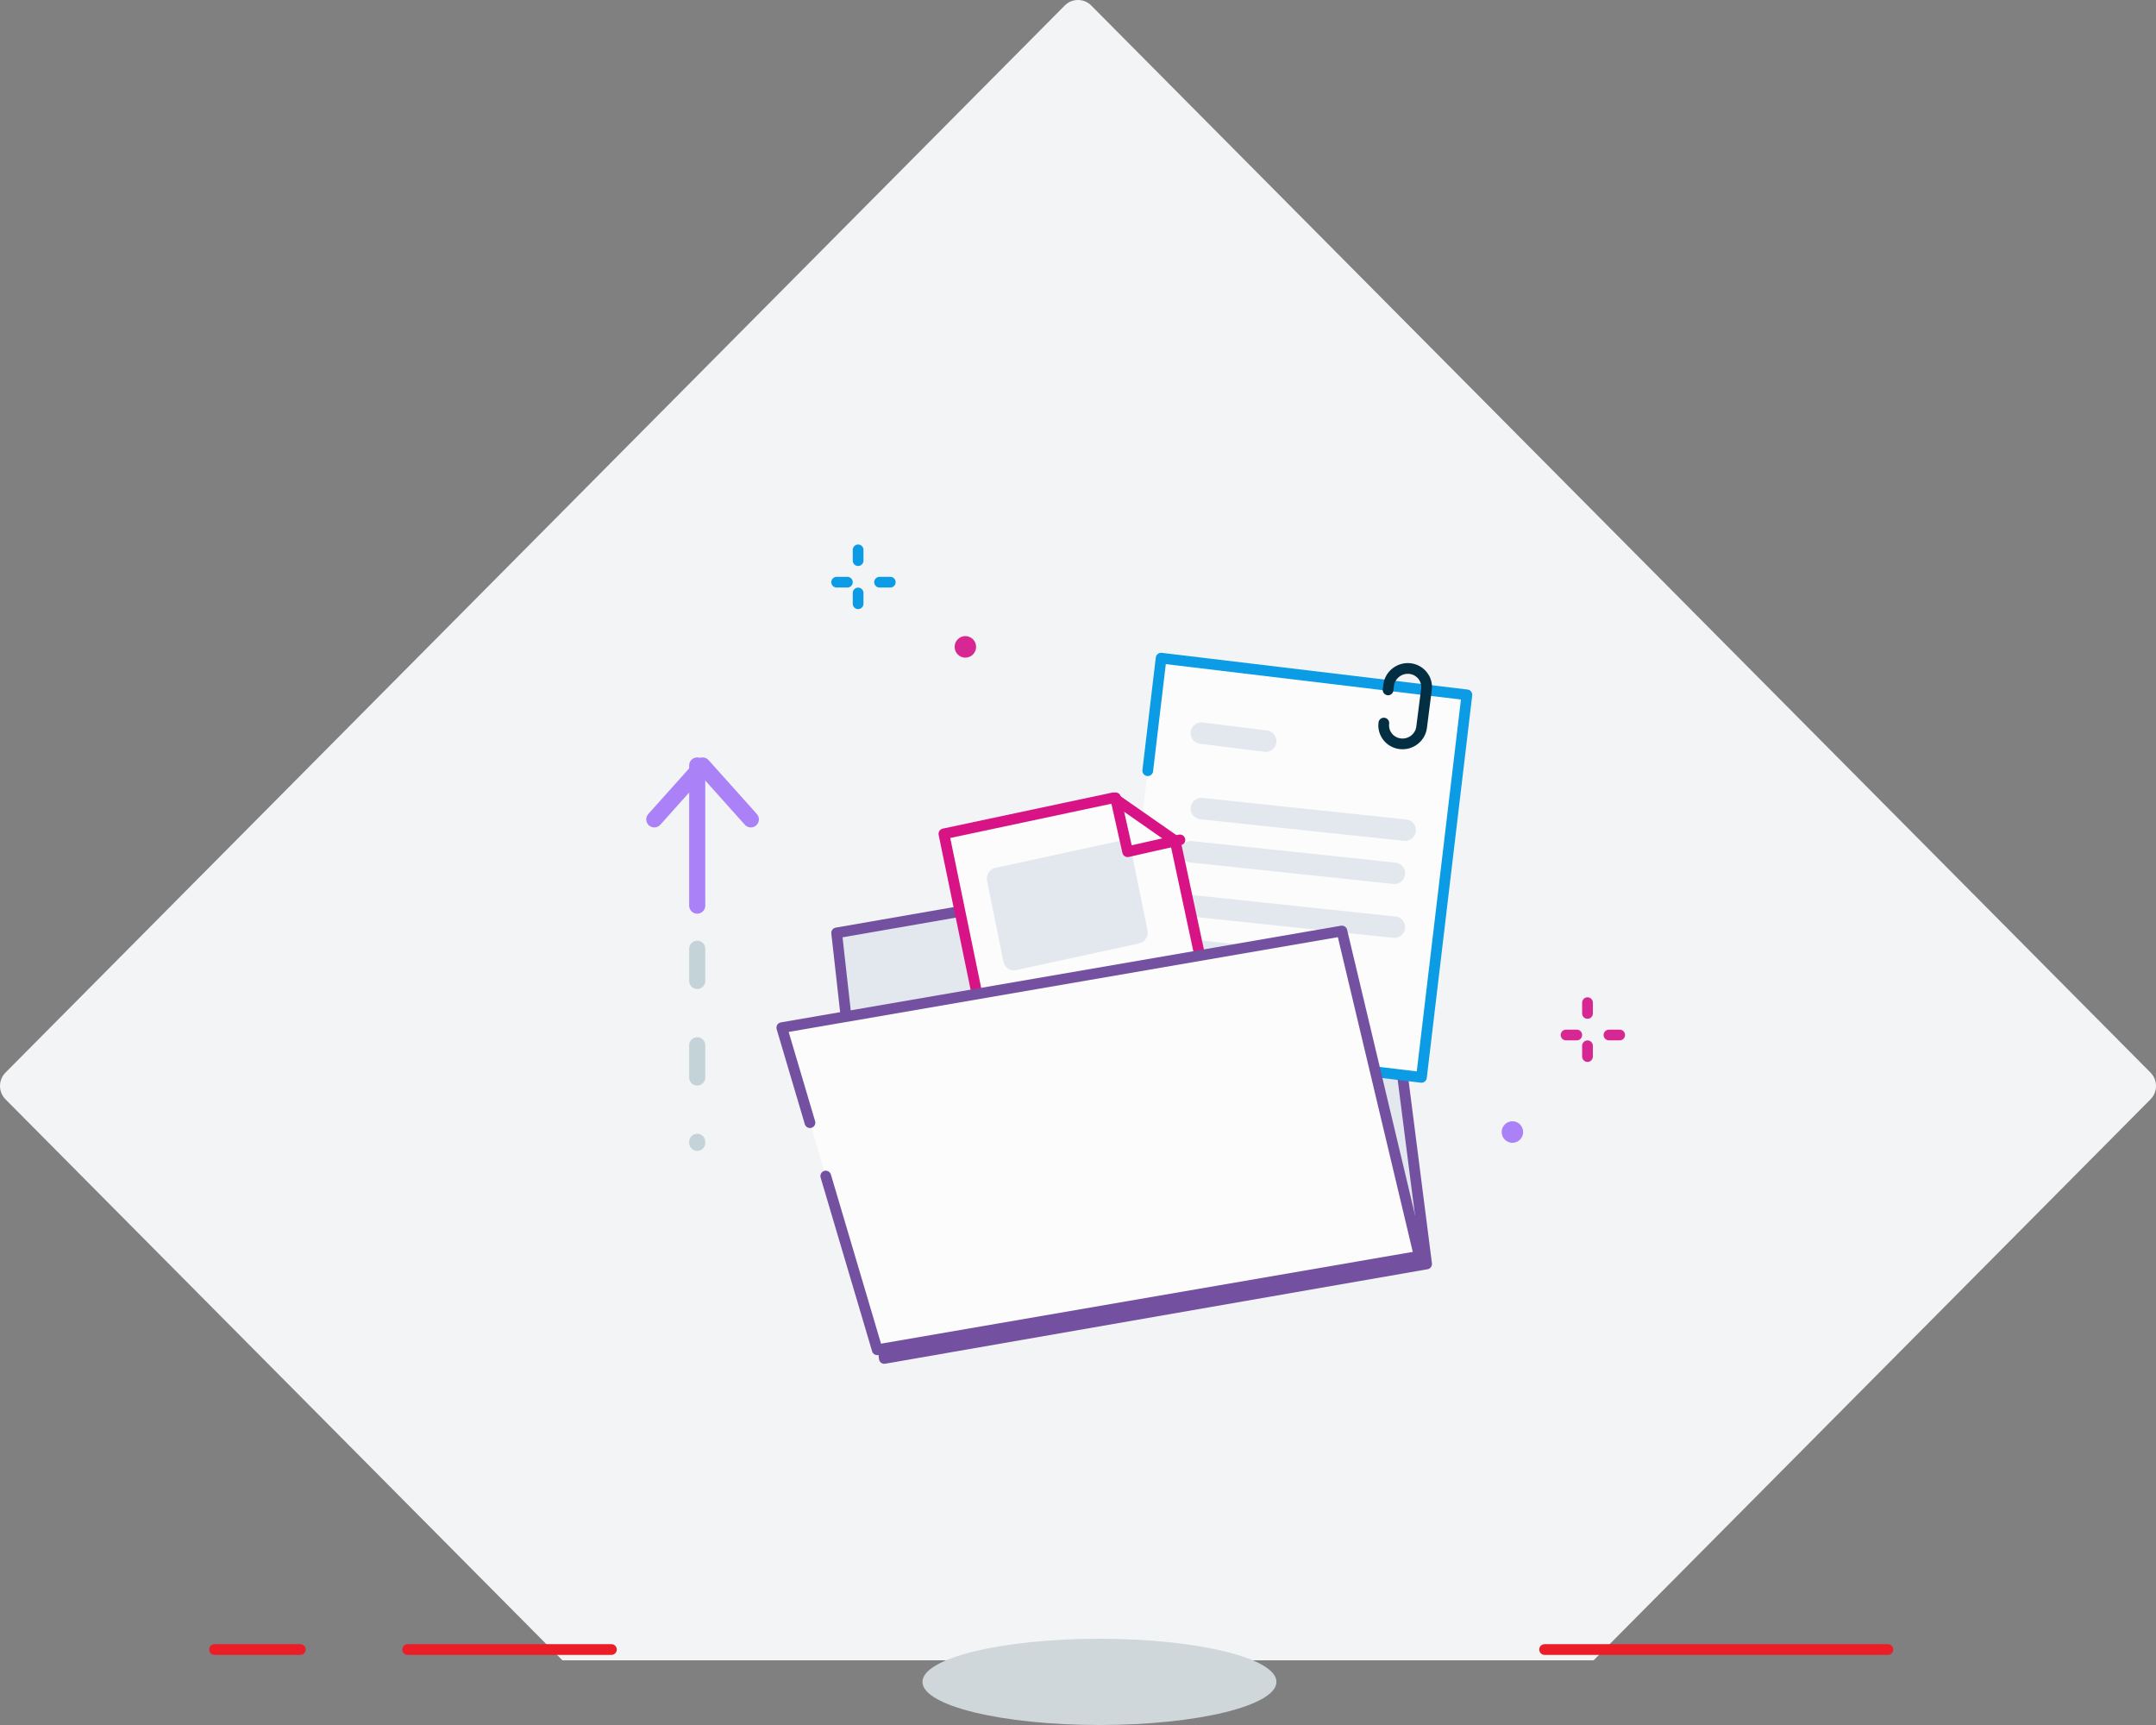 <?xml version="1.0" encoding="UTF-8"?>
<svg width="120px" height="96px" viewBox="0 0 120 96" version="1.1" xmlns="http://www.w3.org/2000/svg" xmlns:xlink="http://www.w3.org/1999/xlink">
    <rect x="0" y="0" width="120" height="96" fill="#808080" stroke="none"/>
    <!-- Generator: Sketch 55.2 (78181) - https://sketchapp.com -->
    <title>Icono-Empresa</title>
    <desc>Created with Sketch.</desc>
    <g id="Page-1" stroke="none" stroke-width="1" fill="none" fill-rule="evenodd">
        <g id="01.1--HCP-Datos-Empresa" transform="translate(-660, -215)">
            <g id="Icono-Empresa" transform="translate(660, 215)">
                <path d="M88.698,92.4 L31.302,92.4 L0.304,61.177 C-0.101,60.769 -0.101,60.102 0.304,59.694 L59.264,0.305 C59.669,-0.102 60.331,-0.102 60.736,0.305 L119.697,59.694 C120.101,60.102 120.101,60.769 119.697,61.177 L88.698,92.4 Z" id="Shape-Copy-15" fill="#F3F4F6" fill-rule="nonzero"></path>
                <path d="M105.075,91.8 L85.97,91.8" id="Stroke-1638" stroke="#EB1D26" stroke-width="0.597" stroke-linecap="round" stroke-linejoin="round"></path>
                <path d="M34.03,91.8 L22.687,91.8" id="Stroke-1639" stroke="#EB1D26" stroke-width="0.597" stroke-linecap="round" stroke-linejoin="round"></path>
                <path d="M16.716,91.8 L11.94,91.8" id="Stroke-1640" stroke="#EB1D26" stroke-width="0.597" stroke-linecap="round" stroke-linejoin="round"></path>
                <path d="M71.045,93.6 C71.045,94.925 66.635,96 61.194,96 C55.753,96 51.343,94.925 51.343,93.6 C51.343,92.275 55.753,91.2 61.194,91.2 C66.635,91.2 71.045,92.275 71.045,93.6" id="Fill-1642" fill="#D0D7DA"></path>
                <polygon id="Fill-1643" fill="#E2E8EE" points="79.403 70.342 49.219 75.6 46.567 51.919 57.066 50.091 57.344 51.958 76.624 48.6"></polygon>
                <polygon id="Stroke-1644" stroke="#7350A0" stroke-width="0.597" stroke-linecap="round" stroke-linejoin="round" points="79.403 70.342 49.219 75.6 46.567 51.919 57.066 50.091 57.344 51.958 76.624 48.6"></polygon>
                <g id="Group-1647" transform="translate(62.09, 36.6)">
                    <polyline id="Fill-1645" fill="#FCFCFC" points="1.792 6.291 2.536 0.028 19.555 2.07 17.026 23.357 0.007 21.315 1.417 9.451"></polyline>
                    <polyline id="Stroke-1646" stroke="#0B9CE5" stroke-width="0.597" stroke-linecap="round" stroke-linejoin="round" points="1.792 6.291 2.536 0.028 19.555 2.07 17.026 23.357 0.007 21.315 1.417 9.451"></polyline>
                </g>
                <path d="M66.866,45 L78.209,46.2" id="Stroke-1648" stroke="#E2E8EE" stroke-width="1.194" stroke-linecap="round"></path>
                <path d="M66.866,40.8 L70.448,41.244" id="Stroke-1649" stroke="#E2E8EE" stroke-width="1.194" stroke-linecap="round"></path>
                <path d="M66.269,47.4 L77.612,48.6" id="Stroke-1650" stroke="#E2E8EE" stroke-width="1.194" stroke-linecap="round"></path>
                <path d="M66.269,50.4 L77.612,51.6" id="Stroke-1651" stroke="#E2E8EE" stroke-width="1.194" stroke-linecap="round"></path>
                <path d="M65.672,52.8 L71.045,53.4" id="Stroke-1652" stroke="#E2E8EE" stroke-width="1.194" stroke-linecap="round"></path>
                <path d="M77.258,38.394 L77.293,38.123 C77.365,37.555 77.898,37.142 78.475,37.207 C79.053,37.272 79.467,37.79 79.395,38.358 L79.125,40.477 C79.052,41.046 78.52,41.458 77.942,41.393 C77.364,41.329 76.95,40.811 77.023,40.241" id="Stroke-1653" stroke="#042F43" stroke-width="0.597" stroke-linecap="round" stroke-linejoin="round"></path>
                <polygon id="Fill-1654" fill="#FCFCFC" points="68.06 59.175 55.715 61.8 52.537 46.406 61.973 44.4 65.408 46.793"></polygon>
                <polygon id="Stroke-1655" stroke="#D71385" stroke-width="0.597" stroke-linecap="round" stroke-linejoin="round" points="68.06 59.175 55.715 61.8 52.537 46.406 61.973 44.4 65.408 46.793"></polygon>
                <path d="M63.406,52.501 L56.559,53.987 C56.235,54.057 55.918,53.844 55.85,53.51 L54.938,49.03 C54.87,48.697 55.077,48.369 55.4,48.299 L62.247,46.813 C62.571,46.743 62.888,46.956 62.955,47.29 L63.868,51.77 C63.936,52.103 63.729,52.431 63.406,52.501" id="Fill-1656" fill="#E2E8EE"></path>
                <g id="Group-1659" transform="translate(42.985, 51.6)">
                    <polyline id="Fill-1657" fill="#FCFCFC" points="2.096 10.879 0.529 5.592 31.703 0.213 36.012 18.311 5.841 23.517 2.976 13.85"></polyline>
                    <polyline id="Stroke-1658" stroke="#7350A0" stroke-width="0.597" stroke-linecap="round" stroke-linejoin="round" points="2.096 10.879 0.529 5.592 31.703 0.213 36.012 18.311 5.841 23.517 2.976 13.85"></polyline>
                </g>
                <polyline id="Stroke-1660" stroke="#D71385" stroke-width="0.597" stroke-linecap="round" stroke-linejoin="round" points="62.09 44.4 62.763 47.4 65.672 46.742"></polyline>
                <path d="M47.761,30.6 L47.761,31.2" id="Stroke-1661" stroke="#0B9CE5" stroke-width="0.597" stroke-linecap="round"></path>
                <path d="M47.761,33 L47.761,33.6" id="Stroke-1662" stroke="#0B9CE5" stroke-width="0.597" stroke-linecap="round"></path>
                <path d="M49.552,32.4 L48.955,32.4" id="Stroke-1663" stroke="#0B9CE5" stroke-width="0.597" stroke-linecap="round"></path>
                <path d="M47.164,32.4 L46.567,32.4" id="Stroke-1664" stroke="#0B9CE5" stroke-width="0.597" stroke-linecap="round"></path>
                <path d="M88.358,55.8 L88.358,56.4" id="Stroke-1665" stroke="#D62793" stroke-width="0.597" stroke-linecap="round"></path>
                <path d="M88.358,58.2 L88.358,58.8" id="Stroke-1666" stroke="#D62793" stroke-width="0.597" stroke-linecap="round"></path>
                <path d="M90.149,57.6 L89.552,57.6" id="Stroke-1667" stroke="#D62793" stroke-width="0.597" stroke-linecap="round"></path>
                <path d="M87.761,57.6 L87.164,57.6" id="Stroke-1668" stroke="#D62793" stroke-width="0.597" stroke-linecap="round"></path>
                <path d="M54.328,36 C54.328,36.331 54.061,36.6 53.731,36.6 C53.401,36.6 53.134,36.331 53.134,36 C53.134,35.669 53.401,35.4 53.731,35.4 C54.061,35.4 54.328,35.669 54.328,36" id="Fill-1669" fill="#D62793"></path>
                <path d="M84.776,63 C84.776,63.331 84.509,63.6 84.179,63.6 C83.85,63.6 83.582,63.331 83.582,63 C83.582,62.669 83.85,62.4 84.179,62.4 C84.509,62.4 84.776,62.669 84.776,63" id="Fill-1670" fill="#AA81F7"></path>
                <polyline id="Stroke-1671" stroke="#AA81F7" stroke-width="0.896" stroke-linecap="round" stroke-linejoin="round" points="36.418 45.6 39.104 42.6 41.791 45.6"></polyline>
                <path d="M38.806,42.6 L38.806,50.4" id="Stroke-1672" stroke="#AA81F7" stroke-width="0.896" stroke-linecap="round" stroke-linejoin="round"></path>
                <path d="M38.806,52.8 L38.806,63.6" id="Stroke-1673" stroke="#C3D3D8" stroke-width="0.896" stroke-linecap="round" stroke-linejoin="round" stroke-dasharray="1.791,3.582"></path>
            </g>
        </g>
    </g>
</svg>